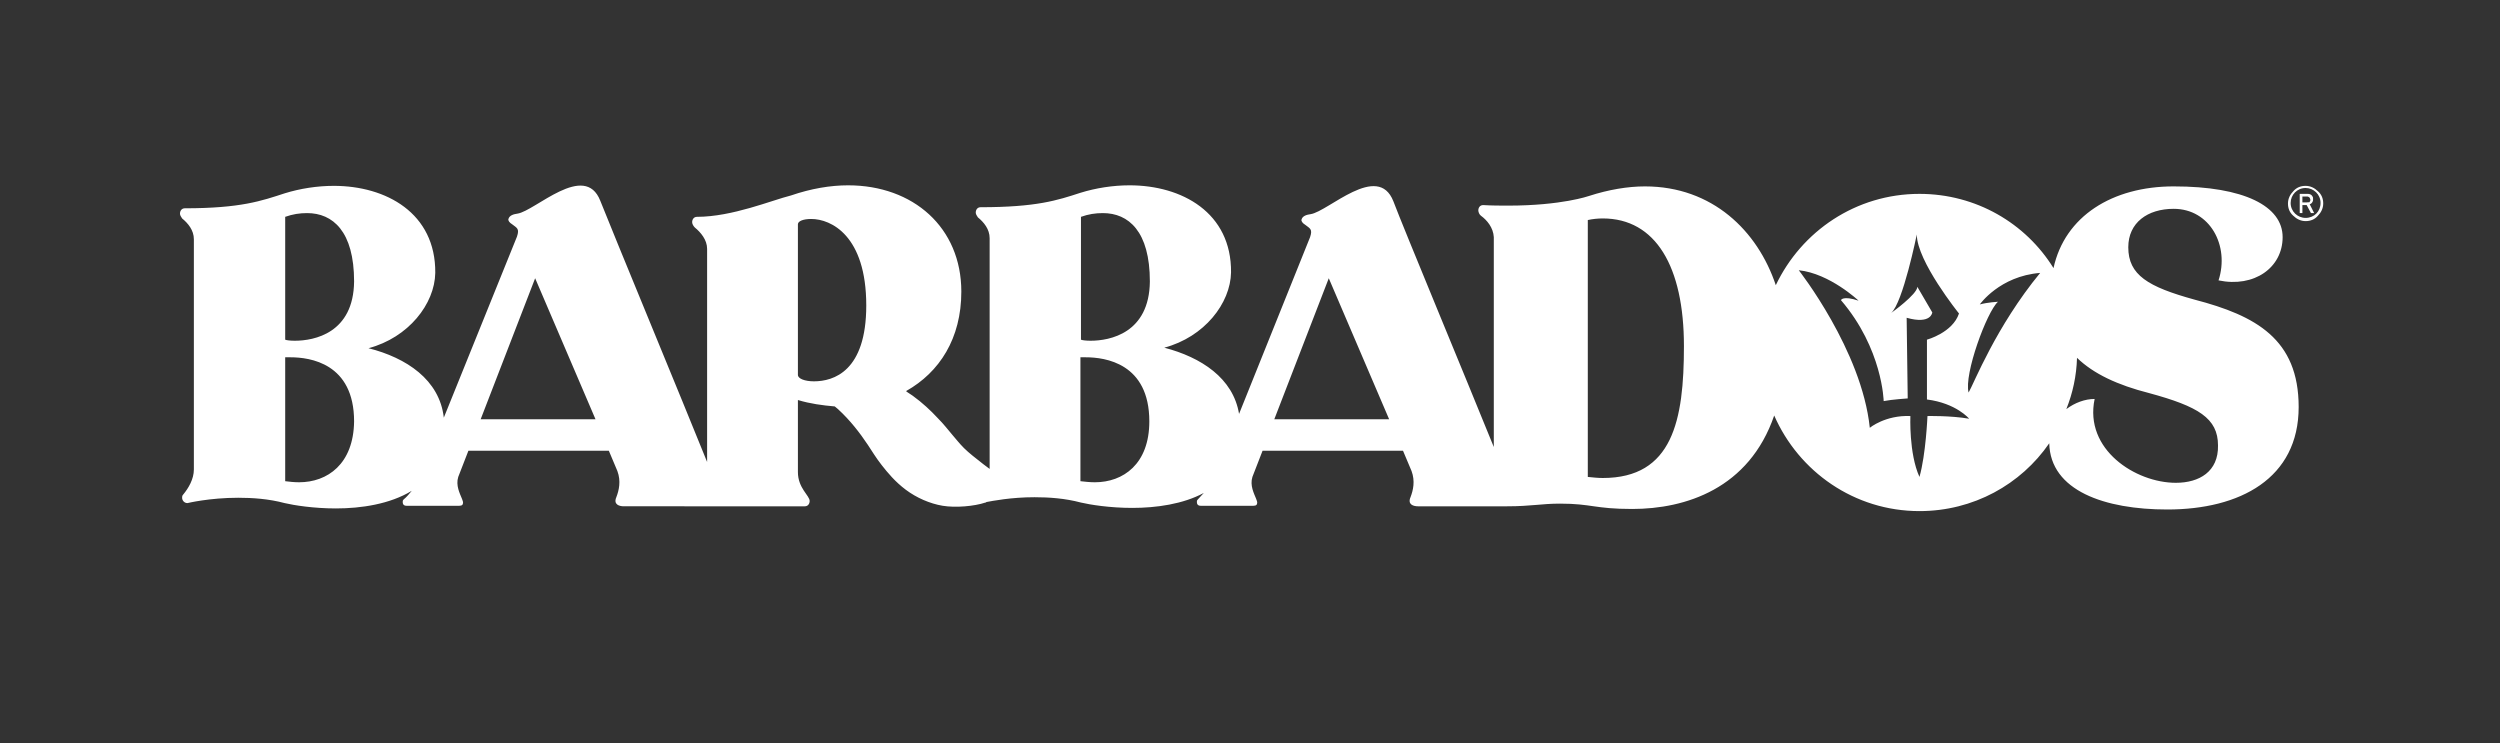 <?xml version="1.0" encoding="utf-8"?>
<!-- Generator: Adobe Illustrator 18.0.0, SVG Export Plug-In . SVG Version: 6.00 Build 0)  -->
<!DOCTYPE svg PUBLIC "-//W3C//DTD SVG 1.1//EN" "http://www.w3.org/Graphics/SVG/1.1/DTD/svg11.dtd">
<svg version="1.1" id="Layer_1" xmlns="http://www.w3.org/2000/svg" xmlns:xlink="http://www.w3.org/1999/xlink" x="0px" y="0px"
	 viewBox="0 0 468.1 139.2" enable-background="new 0 0 468.1 139.2" xml:space="preserve">
<rect x="0" y="0" width="468.1" height="139.2" fill="#333333" stroke="none"/>
<g>
	<path fill="#FFFFFF" d="M410.9,56.1c-8.7-2.4-12.4-4.6-12.4-9.8c0-4.6,3.6-7.2,8.5-7.2c6.8,0,10.5,6.9,8.4,13.4
		c6.7,1.4,12-2.4,12-8.1c0-5.8-7.2-9.5-20.4-9.5c-11.5,0-20.4,5.6-22.5,15.3c-5.2-8.4-14.5-13.9-25.1-13.9c-11.9,0-22.1,7-26.9,17.1
		c-3.4-10.2-11.9-18.5-24.5-18.5c-3.2,0-6.8,0.6-10.5,1.8c0,0-5.1,1.8-15.1,1.8c-1.4,0-3,0-4.7-0.1c-0.6,0-0.9,0.5-0.9,1
		c0,0.3,0.2,0.8,0.5,1c1.1,0.8,2.3,2.2,2.4,4v39.3c-5.1-12.6-17-41.2-18.8-46c-2.9-7.4-12.2,1.9-15.5,2.4c-0.7,0.1-1.5,0.3-1.7,1
		c-0.1,0.3,0.2,0.7,0.7,1c0.9,0.7,1.4,0.8,0.9,2.3L232,77.5c-1.1-6.7-7.1-10.6-14-12.4c7.5-2,12.4-8.3,12.5-14.1
		c0.1-11.2-9.2-16.3-19-16.3c-3.1,0-6.3,0.5-9.2,1.4c-4.3,1.4-8.2,2.7-18.7,2.7c-0.6,0-0.9,0.5-0.9,1c0,0.3,0.2,0.6,0.4,0.9
		c1.1,0.9,2.2,2.2,2.2,3.9v43.1c0,0,0,0.1,0,0.1l-1.2-0.9c-1.4-1.1-2.7-2.1-3.6-3c-0.9-0.9-1.5-1.7-2.2-2.5
		c-0.7-0.8-1.5-1.9-2.8-3.2c-1.2-1.3-2.8-2.8-4.6-4.1c-0.4-0.3-0.8-0.5-1.2-0.8l0-0.1c6.2-3.5,10.3-9.8,10.3-18.6
		c0-12-9-19.9-21.2-19.9c-3.3,0-6.9,0.6-10.7,1.9c-3.6,0.9-11,4-17.6,4c-0.6,0-0.9,0.5-0.9,1c0,0.3,0.2,0.7,0.5,1
		c1.1,0.9,2.3,2.3,2.3,4v39.9c-4.1-10.2-18-43.8-20-48.9c-2.9-7.4-12.2,1.9-15.5,2.4c-0.7,0.1-1.5,0.3-1.7,1c-0.1,0.3,0.2,0.7,0.7,1
		c0.9,0.7,1.4,0.8,0.9,2.3L83.1,78.2c-0.8-7.1-7-11.2-14.1-13c7.5-2,12.4-8.3,12.5-14.1c0.1-11.2-9.2-16.3-19-16.3
		c-3.1,0-6.3,0.5-9.2,1.4C49,37.6,45.1,39,34.6,39c-0.6,0-0.9,0.5-0.9,1c0,0.3,0.2,0.6,0.4,0.9c1.1,0.9,2.2,2.2,2.2,3.9v43.1
		c0,1.8-1,3.5-2,4.7c-0.2,0.2-0.2,0.4-0.2,0.6c0,0.5,0.4,1,1,1c0,0,4.1-1,9.5-1c2.7,0,5.7,0.2,8.7,1c1.7,0.4,5.4,1,9.6,1
		c4.7,0,10.1-0.8,14.2-3.3c-0.5,0.6-1,1.2-1.5,1.6c-0.2,0.2-0.2,0.3-0.2,0.5c0,0.4,0.2,0.7,0.7,0.7h9.9c0.5,0,0.7-0.2,0.7-0.6
		c0-0.2-0.1-0.4-0.2-0.7c-0.4-1-1.2-2.5-0.7-4.1l1.9-4.9H114l1.6,3.8c0.7,1.9,0.3,3.6-0.2,4.9c-0.6,1.4,0.6,1.7,1.4,1.7H131
		c0,0,0,0,0.1,0h19.6c0.6,0,0.9-0.5,0.9-1c0-1-2.2-2.4-2.2-5.4V74.9c2.3,0.7,4.6,1,6.9,1.2c0.2,0.2,0.4,0.3,0.6,0.5
		c1.2,1.1,2.2,2.2,3.1,3.3c0.9,1.1,1.7,2.2,2.5,3.4c0.8,1.2,1.5,2.4,2.6,3.8c1.1,1.4,2.5,3.1,4.5,4.6c2,1.5,4.5,2.6,6.9,3
		c2.4,0.4,5.9,0.1,8-0.6c0.1,0,0.1,0,0.2-0.1c1.1-0.2,4.6-0.9,9-0.9c2.7,0,5.7,0.2,8.7,1c1.7,0.4,5.4,1,9.6,1
		c4.5,0,9.5-0.7,13.4-2.8c-0.4,0.4-0.8,0.9-1.1,1.2c-0.2,0.2-0.2,0.3-0.2,0.5c0,0.4,0.2,0.7,0.7,0.7h9.9c0.5,0,0.7-0.2,0.7-0.6
		c0-0.2-0.1-0.4-0.2-0.7c-0.4-1-1.2-2.5-0.7-4.1l1.9-4.9h26.3l1.6,3.8c0.7,1.9,0.3,3.6-0.2,4.9c-0.6,1.4,0.6,1.7,1.4,1.7
		c7.7,0,13.7,0,16.7,0c4.5,0,6.4-0.5,9.9-0.5c5.9,0,6.5,1,13.5,1c10,0,21.9-3.8,26.6-17.5c4.6,10.5,15,17.9,27.2,17.9
		c10.1,0,19-5,24.3-12.7c0.2,8.9,10.4,12.4,22.1,12.4c13.6,0,24.6-5.8,24.6-19.2C430.4,63.5,422.4,59.1,410.9,56.1z M56,90.3
		c-0.9,0-1.8-0.1-2.6-0.2V66.9h1c3.6,0,11.9,1.1,11.9,12C66.2,86.9,61.3,90.3,56,90.3z M55.2,63.8c-0.9,0-1.6-0.1-1.8-0.2V40.6
		c1.4-0.5,2.7-0.7,4.1-0.7c4.8,0,8.8,3.4,8.8,12.8C66.2,62.4,58.8,63.8,55.2,63.8z M90,78.5l10.2-26.4l11.3,26.4H90z M149.4,70.2V42
		c0-0.6,1-1,2.5-1c3.7,0,10.3,3.1,10.3,16.2c0,12.3-6.1,14.2-9.8,14.2C150.7,71.4,149.4,70.9,149.4,70.2z M205,90.3
		c-0.9,0-1.8-0.1-2.7-0.2V66.9h1c3.6,0,11.9,1.1,11.9,12C215.2,86.9,210.3,90.3,205,90.3z M204.2,63.8c-0.9,0-1.6-0.1-1.8-0.2V40.6
		c1.4-0.5,2.7-0.7,4.1-0.7c4.8,0,8.8,3.4,8.8,12.8C215.2,62.4,207.8,63.8,204.2,63.8z M238.6,78.5l10.2-26.4l11.3,26.4H238.6z
		 M300.1,89.5c-0.9,0-1.8-0.1-2.8-0.2V41.2c0.9-0.2,1.9-0.3,2.8-0.3c9.9,0,15.2,9,15.2,23.9C315.3,78.7,313.2,89.5,300.1,89.5z
		 M360.9,77.9c0,0-0.3,7.2-1.5,11.4c-2-4.4-1.7-11.4-1.7-11.4c-4.7-0.2-7.6,2.2-7.6,2.2c-1.5-14.5-13.3-29.5-13.3-29.5
		c5.8,0.6,11.2,5.7,11.2,5.7c-3-1-3.3-0.1-3.3-0.1c7.8,9.1,8,18.9,8,18.9c1.5-0.3,4.5-0.5,4.5-0.5l-0.2-15.1c4.6,1.3,4.8-1,4.8-1
		l-2.8-4.8c0,1.4-4.9,4.9-4.9,4.9c2.2-1.9,4.8-14.7,4.8-14.7c0,5,7.9,14.8,7.9,14.8c-1.2,3.6-6,4.9-6,4.9v11.2
		c5.5,0.7,7.9,3.6,7.9,3.6C365.2,77.8,360.9,77.9,360.9,77.9z M368.6,73.5c-0.9-3.4,3.4-15.1,5.5-17c0,0-1.9,0.1-3.4,0.5
		c0,0,3.7-5.3,11.3-5.9C373.7,61.2,369.6,71.8,368.6,73.5z M407.4,90.4c-7.5,0-17.2-6.2-15.2-15.7c-1.8,0-3.7,0.7-5.3,1.9
		c1.2-3,1.9-6.2,2-9.6c3.1,3,7.6,5.1,13.5,6.6c9.2,2.5,12.9,4.7,12.9,9.8C415.4,88.3,411.8,90.4,407.4,90.4z"/>
	<path fill="#FFFFFF" d="M432.6,38.2c0.2-0.1,0.3-0.2,0.4-0.4c0.1-0.2,0.1-0.3,0.1-0.5s0-0.4-0.1-0.5c-0.1-0.2-0.2-0.3-0.4-0.4
		c-0.2-0.1-0.3-0.1-0.6-0.1h-0.9h-0.3h-0.2v3.6h0.5v-1.5h0.8l0.8,1.5h0.6l-0.8-1.6C432.4,38.3,432.5,38.2,432.6,38.2z M432,37.9
		h-0.9v-1.1h0.9c0.1,0,0.2,0,0.3,0.1c0.1,0,0.1,0.1,0.2,0.2c0,0.1,0.1,0.2,0.1,0.3c0,0.1,0,0.2-0.1,0.3c0,0.1-0.1,0.2-0.2,0.2
		C432.2,37.8,432.1,37.9,432,37.9z"/>
	<path fill="#FFFFFF" d="M434,35.8c-0.6-0.6-1.4-1-2.3-1c-0.9,0-1.7,0.3-2.3,1c-0.6,0.6-1,1.4-1,2.3s0.3,1.7,1,2.3
		c0.6,0.6,1.4,1,2.3,1c0.9,0,1.7-0.3,2.3-1c0.6-0.6,1-1.4,1-2.3S434.7,36.4,434,35.8z M431.7,40.8c-1.5,0-2.8-1.2-2.8-2.8
		c0-1.5,1.2-2.8,2.8-2.8c1.5,0,2.8,1.2,2.8,2.8C434.5,39.6,433.3,40.8,431.7,40.8z"/>
</g>
</svg>

